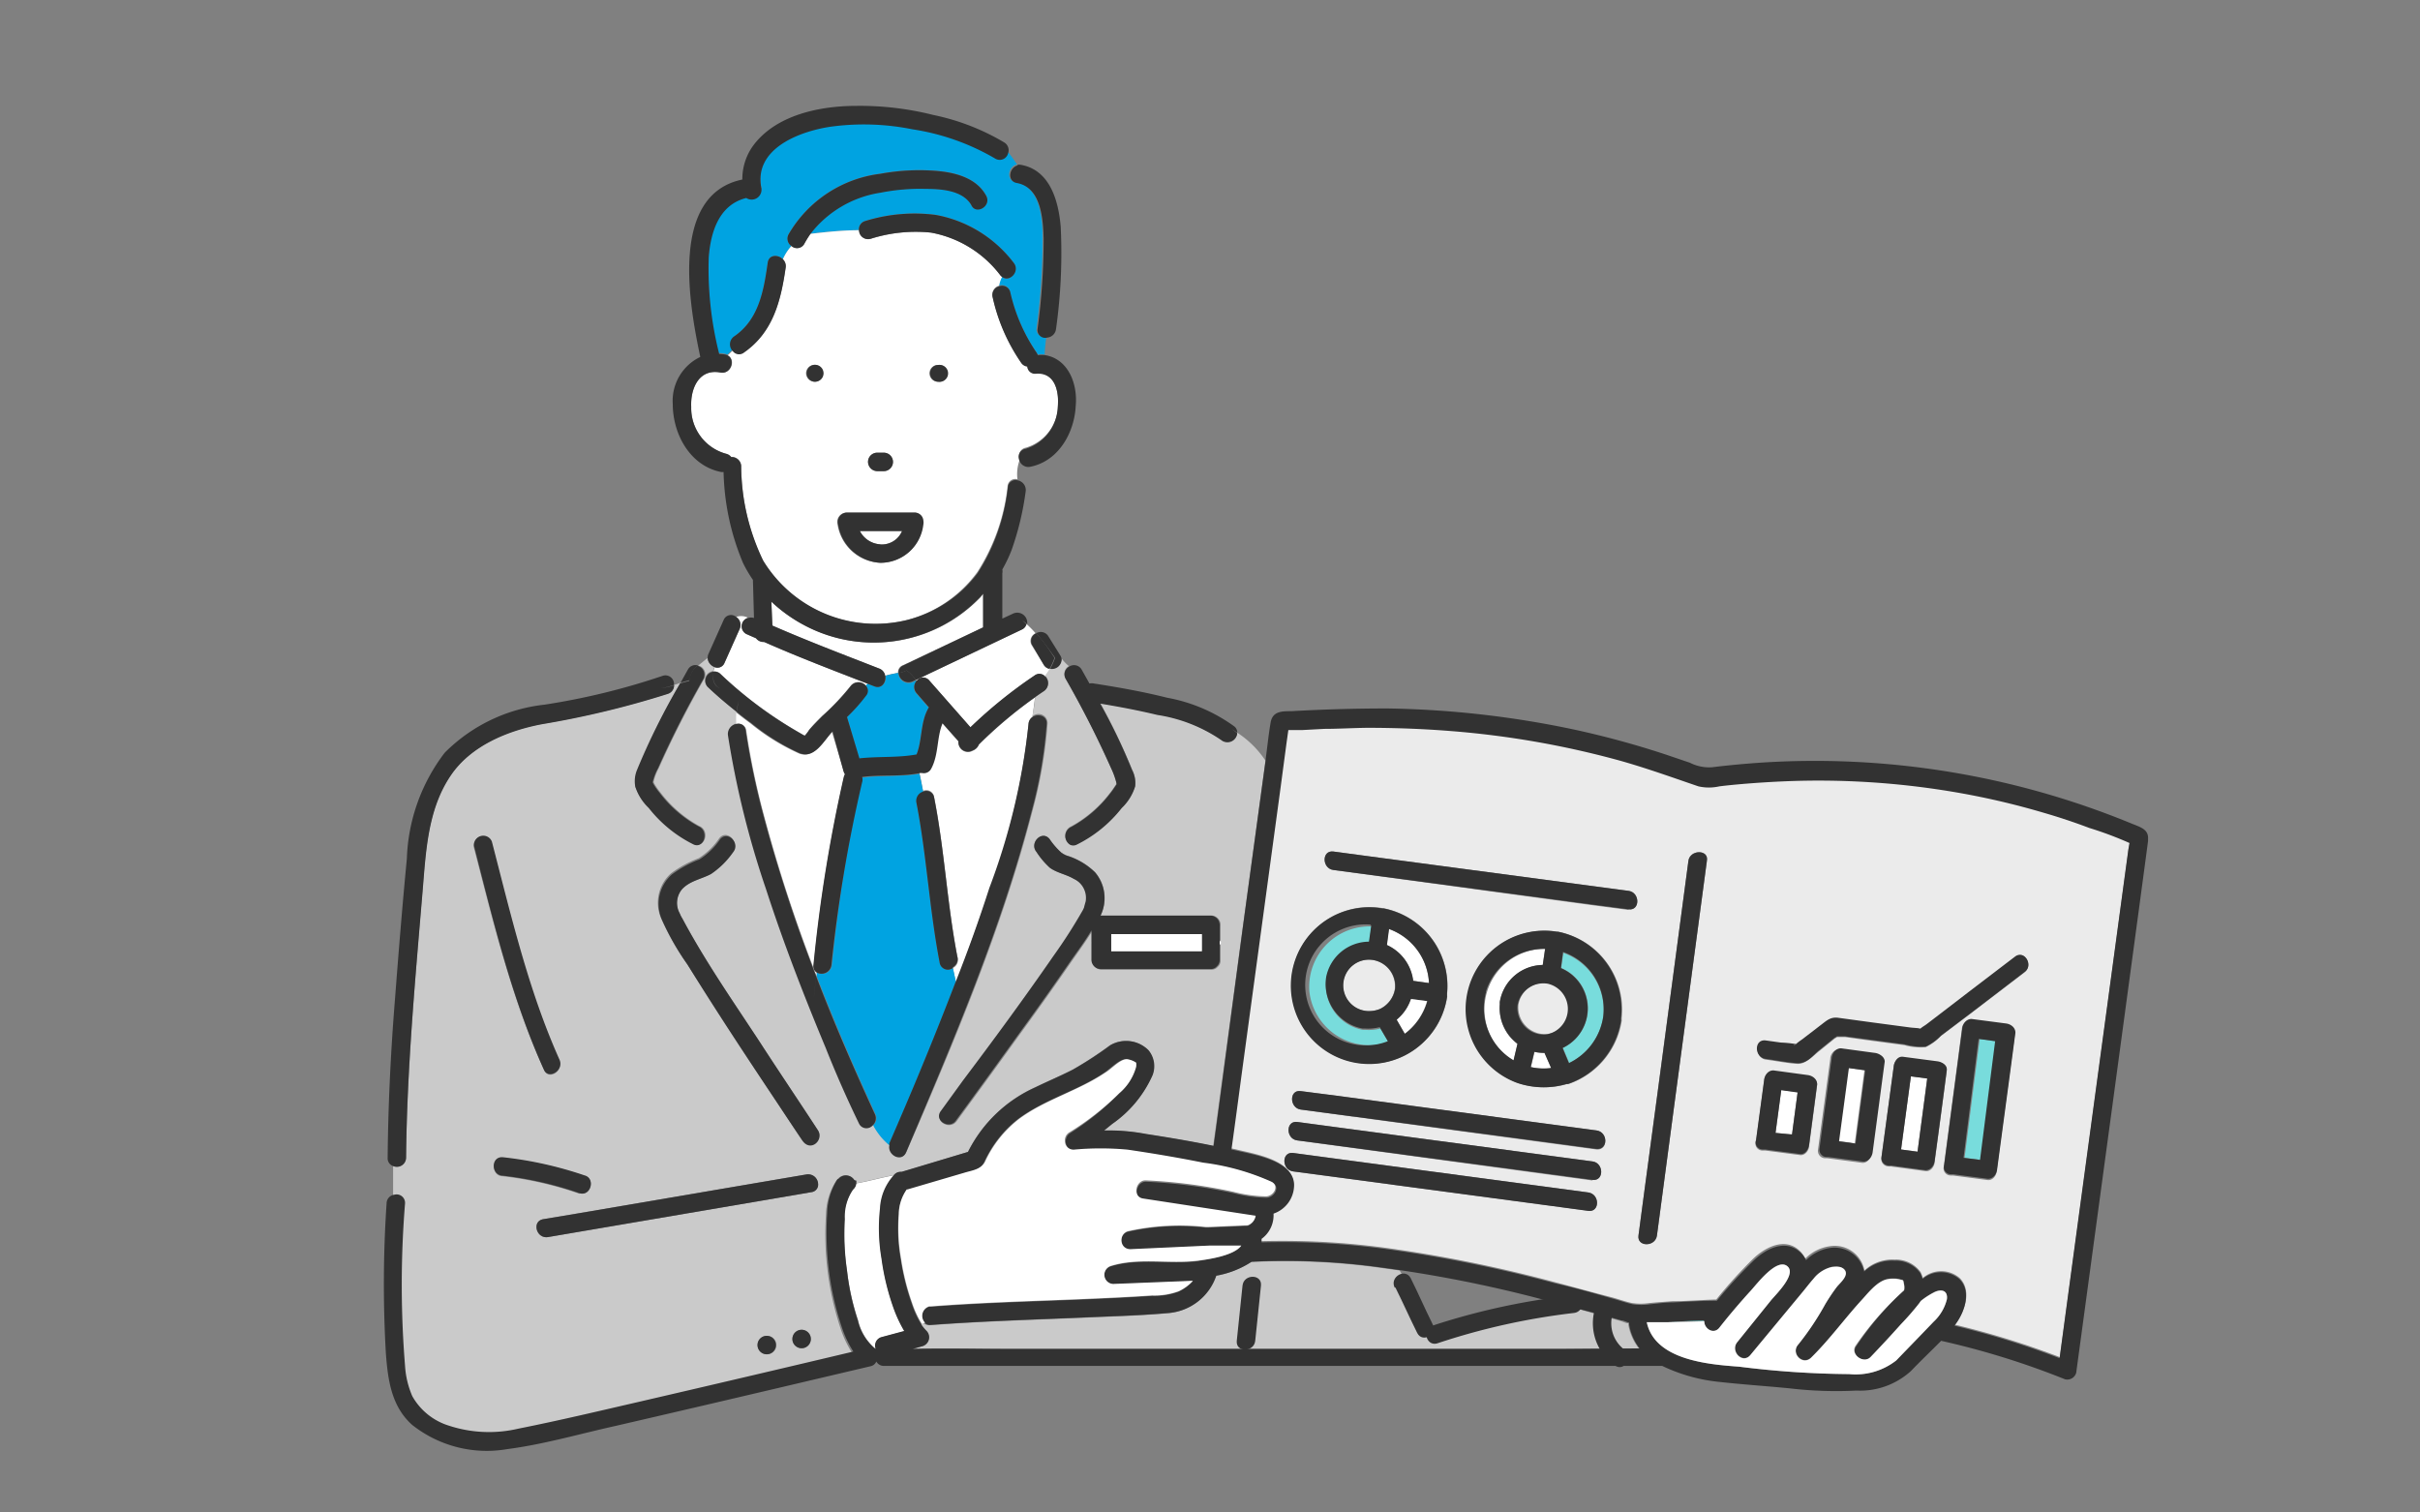 <svg id="レイヤー_1" data-name="レイヤー 1" xmlns="http://www.w3.org/2000/svg" viewBox="0 0 160 100"><rect x="0" y="0" width="160" height="100" fill="#808080" stroke="none"/><defs><style>.cls-1{fill:#78dcdc;}.cls-2{fill:#fff;}.cls-3{fill:#00a3e1;}.cls-4{fill:#cacaca;}.cls-5{fill:#ebebeb;}.cls-6{fill:#323232;}</style></defs><path class="cls-1" d="M73.86,51.74s0,0,0,0Z"/><path class="cls-2" d="M56.85,35.11a1.63,1.63,0,0,0,1.36.88,1.45,1.45,0,0,0,1.43-.88Z"/><path class="cls-1" d="M112.67,87.27c-.81,0-1.61.06-2.42.12l2.42-.06Z"/><path class="cls-1" d="M58.25,29.94h0l-.13,0Z"/><path class="cls-1" d="M58.25,31.15h0l.12,0Z"/><path class="cls-2" d="M48.9,41.59l-1,2.24a.5.5,0,0,1-.65.28,2.29,2.29,0,0,0-.08.28.57.57,0,0,1,.47.17,26.92,26.92,0,0,0,5.08,3.8l.38.22.1.05a2.24,2.24,0,0,0,.29-.38c.27-.32.57-.62.87-.92a16.09,16.09,0,0,0,1.89-2,.65.65,0,0,1,1,0l.13-.12c-2.29-.89-4.59-1.77-6.84-2.76A.61.61,0,0,1,50,42.2l-.64-.28a.58.58,0,0,1,.11-1.07,1,1,0,0,0-.8-.06A.63.63,0,0,1,48.9,41.59Z"/><path class="cls-2" d="M64.84,39.48a9.76,9.76,0,0,1-11.61,1.87A9.87,9.87,0,0,1,51,39.78l.05,1.58c2.32,1,4.7,1.92,7.06,2.84a.62.62,0,0,1,.4.48,6.63,6.63,0,0,1,.86-.19.49.49,0,0,1,.31-.5L65,41.48V39.25A2.2,2.2,0,0,1,64.84,39.48Z"/><path class="cls-3" d="M59.41,44.49a6.63,6.63,0,0,0-.86.19c.07.42-.23.89-.72.7l-.46-.18-.13.12a.49.49,0,0,1,0,.65A11.48,11.48,0,0,1,56,47.41l.81,2.76c1.25-.14,2.54,0,3.78-.26.38-.95.25-2.09.75-3a.3.3,0,0,1,.07-.11l-.81-.93a.62.62,0,0,1,0-.84L60.55,45l-.21.1A.66.66,0,0,1,59.41,44.49Z"/><path class="cls-2" d="M69,43.94l-.77-1.25a.55.55,0,0,1,.24-.82,6.92,6.92,0,0,0-.6-.61.54.54,0,0,1-.31.36l-7,3.33.06.07a.53.53,0,0,1,.84,0l2.71,3.08a31.26,31.26,0,0,1,4.25-3.43.51.51,0,0,1,.69.07,3.08,3.08,0,0,0,.33-.5A.58.58,0,0,1,69,43.94Z"/><path class="cls-3" d="M48.57,22.22c1.61-1.12,1.93-3,2.19-4.86.08-.54.69-.54,1-.22a3.25,3.25,0,0,1,.57-.88.59.59,0,0,1-.19-.78,8.17,8.17,0,0,1,6.07-4,14.23,14.23,0,0,1,3.57-.2c1.28.09,2.76.43,3.42,1.65.38.69-.68,1.3-1,.61-.54-1-2-1.05-3-1.07a13.36,13.36,0,0,0-3,.25,7.23,7.23,0,0,0-4.64,2.73c1.1-.13,2.16-.22,3.23-.24a.57.57,0,0,1,.43-.61,11,11,0,0,1,4.65-.4A8.35,8.35,0,0,1,67,17.35c.47.56-.26,1.36-.76.95a1.87,1.87,0,0,0-.2.59.55.55,0,0,1,.74.41,11.59,11.59,0,0,0,1.75,4l.07.14a1.83,1.83,0,0,1,.47,0c0-.39.07-.79.1-1.18a.51.51,0,0,1-.64-.57,44.39,44.39,0,0,0,.4-6c0-1.3-.17-3.36-1.77-3.65-.68-.12-.5-1.06.08-1.17-.19-.29-.39-.56-.6-.83a.57.57,0,0,1-.86.34,15.37,15.37,0,0,0-5.46-1.93,16.23,16.23,0,0,0-5.43-.17c-2,.31-5.09,1.45-4.56,4.07a.65.65,0,0,1-1,.64c-1.78.44-2.35,2.21-2.48,3.91a22.9,22.9,0,0,0,.65,6.44,3.44,3.44,0,0,1,.45.05l.15.05.34-.33A.64.64,0,0,1,48.57,22.22Z"/><path class="cls-2" d="M68.5,24.67a.51.51,0,0,1-.58-.47.57.57,0,0,1-.42-.27,12.27,12.27,0,0,1-1.87-4.31.6.6,0,0,1,.43-.73,1.87,1.87,0,0,1,.2-.59.43.43,0,0,1-.1-.09,7.43,7.43,0,0,0-4.59-2.83,9.86,9.86,0,0,0-4,.41.6.6,0,0,1-.76-.57c-1.07,0-2.13.11-3.23.24a6.65,6.65,0,0,0-.39.63.55.55,0,0,1-.86.17,3.25,3.25,0,0,0-.57.88.64.64,0,0,1,.18.55c-.32,2.2-.84,4.25-2.76,5.58a.52.52,0,0,1-.73-.1l-.34.33c.57.27.23,1.26-.48,1.13-1.42-.27-2,1.06-1.93,2.27A3.13,3.13,0,0,0,48,30a.61.61,0,0,1,.35.21.63.63,0,0,1,.66.59,14.59,14.59,0,0,0,1.43,6.29A8.71,8.71,0,0,0,59.94,41a8.38,8.38,0,0,0,4.68-3.18,13.08,13.08,0,0,0,2-5.7.51.51,0,0,1,.65-.43,2.71,2.71,0,0,1,.16-1.32.54.54,0,0,1,.39-.77,3,3,0,0,0,2.14-2.75C70,25.86,69.76,24.58,68.5,24.67ZM58,29.93h.43a.61.61,0,0,1,0,1.22H58a.62.62,0,0,1-.61-.61A.61.61,0,0,1,58,29.93Zm-4.15-4.69a.57.57,0,0,1-.56-.56.56.56,0,1,1,.56.56Zm7.16,9.42a2.84,2.84,0,0,1-2.84,2.55,3,3,0,0,1-2.8-2.55.62.62,0,0,1,.59-.77h4.46a.57.57,0,0,1,.59.54A.59.59,0,0,1,61.05,34.66Zm1-9.42a.56.56,0,0,1-.56-.56.55.55,0,0,1,.56-.55.56.56,0,1,1,0,1.11Z"/><path class="cls-2" d="M59.13,86.59a16,16,0,0,1-.82-3.34,11.93,11.93,0,0,1-.1-3.32,3.5,3.5,0,0,1,.94-2.23c-.87.15-1.72.41-2.58.55a.53.53,0,0,1-.2.45,3.21,3.21,0,0,0-.56,2A16.74,16.74,0,0,0,56,84a16.24,16.24,0,0,0,.74,3.3,3.42,3.42,0,0,0,1.09,1.83l.1.07,0,0a.58.58,0,0,1,.39-.79l1.49-.4A8.83,8.83,0,0,1,59.13,86.59Z"/><path class="cls-2" d="M64.72,49.24a.7.7,0,0,1-.41.4.63.63,0,0,1-.94-.61l-1.11-1.26c-.39.95-.25,2.1-.75,3a.55.55,0,0,1-.61.29l-.12,0c.09.4.17.81.25,1.23a.52.52,0,0,1,.73.4c.69,3.49.86,7.06,1.54,10.55A.61.61,0,0,1,63,64l.21,1q1.17-3.08,2.22-6.19A43.53,43.53,0,0,0,68,47.88a.61.61,0,0,1,.26-.48c.06-.43.12-.86.17-1.29A29.22,29.22,0,0,0,64.72,49.24Z"/><path class="cls-4" d="M81.8,48.44a.65.65,0,0,1-1.06.45,10.22,10.22,0,0,0-4.22-1.66c-1.25-.3-2.51-.54-3.78-.75a39.41,39.41,0,0,1,2.11,4.4,1.85,1.85,0,0,1,.2,1.08,3.32,3.32,0,0,1-.89,1.42,8.63,8.63,0,0,1-3,2.43.51.51,0,0,1-.4,0c-.21.19-.46.34-.56.57a1.48,1.48,0,0,0,.33.18,4.61,4.61,0,0,1,1.88,1.11,2.64,2.64,0,0,1,.36,2.86h7.32a.62.62,0,0,1,.61.61v2.36a.55.55,0,0,1-.19.43.53.53,0,0,1-.42.18H72.82a.62.62,0,0,1-.61-.61V61.56c-.44.72-.95,1.41-1.42,2.09q-1.56,2.26-3.18,4.48c-1.44,2-2.89,4-4.36,6-.46.62-1.52,0-1-.62l1.53-2.07c2-2.73,4-5.47,6-8.26a34.2,34.2,0,0,0,1.92-3l.07-.15c0-.07.1-.36.11-.41A1.39,1.39,0,0,0,71,58.11c-.5-.3-1.1-.39-1.58-.73a5.27,5.27,0,0,1-.89-1.05c-.5-.6.36-1.47.86-.86a4.9,4.9,0,0,0,.8.92c.1-.23.35-.38.56-.57a.67.67,0,0,1,.08-1.19,8.13,8.13,0,0,0,2.56-2.21c.15-.18.28-.39.42-.59l0-.08a5.17,5.17,0,0,0-.36-1,65.71,65.71,0,0,0-3-5.9.59.59,0,0,1,.22-.81,3,3,0,0,1-.49-.51.64.64,0,0,1-.76.64,3.08,3.08,0,0,1-.33.5.63.63,0,0,1-.08,1l-.58.4c0,.43-.11.86-.17,1.29a.6.6,0,0,1,1,.48,30.58,30.58,0,0,1-1,5.78c-2,7.75-5.16,15.22-8.33,22.54-.29.67-1.23.18-1.1-.47a4.31,4.31,0,0,1-1.08-1.33.54.54,0,0,1-.9-.13q-1.15-2.47-2.2-5c-1.45-3.44-2.79-6.93-3.94-10.48a60.34,60.34,0,0,1-2.52-10.18.67.67,0,0,1,.5-.74,7.09,7.09,0,0,1,0-.79c-.67-.53-1.32-1.08-1.94-1.67a.61.61,0,0,1,.4-1,2.29,2.29,0,0,1,.08-.28.7.7,0,0,1-.46-.58l-.6.49a.61.61,0,0,1,.39.88,65.71,65.71,0,0,0-3,5.9,3.65,3.65,0,0,0-.35.92.66.66,0,0,0,.07.15,4.51,4.51,0,0,0,.39.55,8.13,8.13,0,0,0,2.56,2.21c.72.29.41,1.47-.32,1.18a8.63,8.63,0,0,1-3-2.43A3.32,3.32,0,0,1,42,52a1.94,1.94,0,0,1,.2-1.08A45.61,45.61,0,0,1,45,45.15l-.44.14a.59.59,0,0,1-.42.57,60.37,60.37,0,0,1-8.3,2c-2.28.42-4.74,1.44-6.07,3.43-1.51,2.25-1.62,5-1.84,7.64-.49,5.86-1,11.71-1.09,17.6a.61.61,0,0,1-.85.55l0,2a.56.56,0,0,1,.71.57,66.52,66.52,0,0,0,0,10.75,5.92,5.92,0,0,0,.48,2,4.19,4.19,0,0,0,2.39,1.94,8.5,8.5,0,0,0,4.61.21c2.66-.54,5.3-1.17,8-1.78q7.08-1.63,14.16-3.32a7,7,0,0,1-.73-1.51,19.78,19.78,0,0,1-1-7.63,4.3,4.3,0,0,1,.68-2.25c-.4,0-.8.12-1.21.19a.5.5,0,0,1-.44.57l-2.16.37-15.25,2.6c-.77.13-1.1-1-.33-1.18l2.16-.36,15.25-2.6a.66.66,0,0,1,.77.6c.41-.07.81-.15,1.21-.19a1.45,1.45,0,0,1,.21-.22.65.65,0,0,1,1,.31l.18,0-.18,0s0,.06,0,.1c.86-.14,1.71-.4,2.58-.55l.06-.06a.58.58,0,0,1,.38-.14l.07,0L64,76.16a9.19,9.19,0,0,1,4.43-4.27c.82-.4,1.66-.75,2.48-1.17a24.89,24.89,0,0,0,2.47-1.61,2.08,2.08,0,0,1,2.52.32,1.65,1.65,0,0,1,.27,1.67,7.71,7.71,0,0,1-2.64,3.22l-.53.43h.46a13.34,13.34,0,0,1,2.27.23c1.5.23,3,.48,4.48.79l.18-1.31,1.77-13.12,1.5-11v-.06A6.48,6.48,0,0,0,81.8,48.44ZM53,87.92a.61.61,0,0,1,0,1.22A.61.61,0,0,1,53,87.92Zm-2.28.4a.61.61,0,0,1,0,1.22A.61.61,0,0,1,50.69,88.32ZM31.32,56a.61.61,0,0,1,1.17-.32c1.26,4.85,2.42,9.86,4.48,14.44.32.71-.73,1.33-1,.62C33.81,66,32.6,60.92,31.32,56Zm7,22.93a23.38,23.38,0,0,0-5.08-1.16c-.78,0-.78-1.27,0-1.22a25.18,25.18,0,0,1,5.41,1.2C39.39,77.94,39.06,79.12,38.31,78.89ZM53,75.33c-.54-.8-1.07-1.6-1.6-2.4-2-3.06-4-6.12-6-9.24a17.25,17.25,0,0,1-1.68-2.95,2.59,2.59,0,0,1,.65-3,7.4,7.4,0,0,1,1.83-1,4.66,4.66,0,0,0,1.36-1.33c.5-.6,1.36.26.86.86A5.55,5.55,0,0,1,47,57.77c-.64.36-1.39.46-1.91,1a1.42,1.42,0,0,0-.2,1.52,1.48,1.48,0,0,1,.08.17,2.15,2.15,0,0,0,.14.26c1.49,2.8,3.33,5.44,5.07,8.09,1.28,2,2.58,3.93,3.88,5.89C54.51,75.37,53.45,76,53,75.33Z"/><path class="cls-1" d="M57.92,89.27s0,0,0,0l0,0Z"/><path class="cls-2" d="M53.8,63.82a100,100,0,0,1,2-12.42.76.76,0,0,1,.08-.2,1.11,1.11,0,0,1-.09-.19L55,48.38c-.59.62-1.18,1.82-2.17,1.44a14.36,14.36,0,0,1-3.22-2c-.32-.23-.63-.47-.94-.72a7.09,7.09,0,0,0,0,.79.49.49,0,0,1,.67.42,50.27,50.27,0,0,0,1.15,5.53A100.14,100.14,0,0,0,54,64.55l0-.26A.5.5,0,0,1,53.8,63.82Z"/><path class="cls-3" d="M63,64a.55.55,0,0,1-.87-.34c-.68-3.49-.85-7-1.53-10.54a.63.63,0,0,1,.44-.73c-.08-.42-.16-.83-.25-1.23-1.27.21-2.57.09-3.84.26a.58.58,0,0,1,0,.35A97.06,97.06,0,0,0,55,63.82a.66.66,0,0,1-1,.47l0,.26c1.19,3.08,2.5,6.12,3.88,9.11a.63.63,0,0,1-.15.74,4.31,4.31,0,0,0,1.08,1.33.74.74,0,0,1,0-.14c.71-1.64,1.41-3.27,2.09-4.92.79-1.91,1.56-3.84,2.3-5.77Z"/><path class="cls-4" d="M107.66,87.6s0-.07,0-.11c-.17,0-.34-.1-.51-.15l-1.49-.42c-1-.29-2-.57-3-.84a44.75,44.75,0,0,1-7.83,1.72S93.15,85.1,92.54,84l-1.16-.16a45.8,45.8,0,0,0-8.68-.4,6.23,6.23,0,0,1-2.34.92,3.64,3.64,0,0,1-3.17,2.47c-1.65.15-3.32.2-5,.27-3.57.16-7.14.25-10.71.52a.52.52,0,0,1-.39-.12l-.2.1a3.09,3.09,0,0,0,.33.39A.61.61,0,0,1,61,89l-.64.17c2.13,0,4.27,0,6.39,0h41.62A3.53,3.53,0,0,1,107.66,87.6Z"/><path class="cls-5" d="M92.22,65.38a1.75,1.75,0,0,0-1.36-1.89,1.7,1.7,0,1,0-.55,3.35,1.93,1.93,0,0,0,.92-.13A1.79,1.79,0,0,0,92.22,65.38Z"/><path class="cls-5" d="M140.79,55.4c0-.21,0-.23,0,0Z"/><path class="cls-5" d="M102.39,65a1.73,1.73,0,0,0-2,1.45,1.77,1.77,0,0,0,1,1.75,1.7,1.7,0,1,0,1.06-3.2Z"/><path class="cls-5" d="M118.77,69s.06,0,.06,0A.05.05,0,0,0,118.77,69Z"/><path class="cls-5" d="M118.7,69.06c-.09,0-.16.16,0,0Z"/><path class="cls-5" d="M138.09,54.66c-1-.35-2-.68-3-1a51,51,0,0,0-6.08-1.4,53.71,53.71,0,0,0-11.11-.68c-.93,0-1.87.1-2.8.18-.49,0-1,.09-1.46.15a3.11,3.11,0,0,1-1.39,0c-1.76-.6-3.5-1.23-5.3-1.73a59.79,59.79,0,0,0-11-1.92c-1.86-.15-3.73-.22-5.6-.22-.94,0-1.89,0-2.83.07l-1.48.08c-.28,0-.6,0-.9,0l-.12.85-.42,3.15-2.58,19c-.21,1.58-.42,3.15-.64,4.73l.33.07c1.2.3,3.76.67,3.81,2.29a2,2,0,0,1-1.36,1.88,1.93,1.93,0,0,1-.79,1.67v.23a50.94,50.94,0,0,1,9.06.56,91.11,91.11,0,0,1,10.36,2.15c1.26.33,2.51.68,3.76,1,.45.12.89.28,1.34.38a3.91,3.91,0,0,0,1.18,0c.5-.05,1-.08,1.51-.12,1,0,1.92-.09,2.89-.11a32.25,32.25,0,0,1,2.41-2.67c.8-.78,2.13-1.48,3.1-.56a1.77,1.77,0,0,1,.38.52,2.83,2.83,0,0,1,1.59-.81A2,2,0,0,1,123.27,84a2.69,2.69,0,0,1,2-.72,2,2,0,0,1,1.71.82,2.26,2.26,0,0,1,.15.39,1.88,1.88,0,0,1,2.43,0c.83.83.35,2.21-.25,3l-.07.09a55.86,55.86,0,0,1,6.95,2.15l.49-3.64q1.29-9.51,2.57-19l1.14-8.43.35-2.58.07-.49A23.89,23.89,0,0,0,138.09,54.66ZM91.38,60.05h.1a5.23,5.23,0,0,1,4.2,5.62v.08s0,.06,0,.08a.19.19,0,0,1,0,.08,5.18,5.18,0,1,1-4.27-5.87Zm13.63,20-2.38-.32L85.5,77.45c-.77-.1-.78-1.32,0-1.22l2.38.32L105,78.84C105.78,78.94,105.79,80.16,105,80.06Zm.28-2-2.38-.32L85.77,75.4c-.77-.1-.77-1.32,0-1.22l2.38.32,17.14,2.29C106.05,76.89,106.06,78.11,105.29,78Zm.27-2.05-2.38-.32L86,73.36c-.76-.11-.77-1.33,0-1.22l2.38.31,17.14,2.29C106.33,74.84,106.34,76.06,105.56,76Zm1.66-8.66s0,.06,0,.08a.19.19,0,0,1,0,.08,5.28,5.28,0,0,1-3.51,4.17l-.09,0a5.41,5.41,0,0,1-3.26-.07,5.19,5.19,0,0,1,2.6-10H103A5.24,5.24,0,0,1,107.22,67.3Zm.45-7.18-2.38-.31L88.16,57.52c-.77-.1-.78-1.32,0-1.22l2.38.32,17.13,2.28C108.44,59,108.45,60.23,107.67,60.12Zm5.18-3.19L112.44,60l-1.78,13.32-1.11,8.35c-.1.77-1.33.77-1.22,0l.41-3.09q.89-6.66,1.78-13.32l1.11-8.35C111.73,56.16,113,56.15,112.85,56.93Zm3.25,18.48.54-4c0-.29.25-.66.61-.61l2.28.31c.29,0,.66.25.61.61l-.53,4c0,.29-.26.66-.61.61l-2.29-.3-.14,0A.47.47,0,0,1,116.1,75.41Zm12.61-4.63q-.39,3-.8,6c0,.29-.26.66-.61.61L125,77.12a.35.35,0,0,1-.14,0,.49.49,0,0,1-.47-.58l.81-6c0-.29.25-.66.61-.61l2.28.3C128.39,70.21,128.76,70.43,128.71,70.78Zm1-2.77c0-.28.26-.65.61-.6l2.29.3c.29,0,.66.25.61.61-.4,3-.81,6-1.21,9.05,0,.29-.25.66-.61.61l-2.28-.3-.15,0a.47.47,0,0,1-.46-.57Zm-5.2,2.22c-.27,2-.53,4-.8,6,0,.29-.26.66-.61.61l-2.29-.3-.14,0a.49.49,0,0,1-.47-.58l.81-6c0-.28.25-.65.61-.61l2.28.31C124.24,69.66,124.61,69.87,124.56,70.23Zm9.28-5.93L130.31,67l-2,1.51a3.47,3.47,0,0,1-1,.73,4,4,0,0,1-1.41-.14l-2.75-.37L122,68.57c-.14,0-.38,0-.54,0a.85.85,0,0,1-.15.09l-1,.81c-.42.32-.91.9-1.48.87s-1.39-.19-2.08-.28-.78-1.32,0-1.22l1,.14a7.93,7.93,0,0,1,1,.1,4,4,0,0,1,.41-.31l1.21-.93c.4-.3.64-.56,1.16-.5l2.2.3,2.55.34c.22,0,.48,0,.7.08.11-.11.32-.22.43-.31l.76-.58,2.11-1.62,2.95-2.25C133.85,62.77,134.46,63.83,133.84,64.3Z"/><path class="cls-6" d="M56.55,78.15a.65.65,0,0,0-1-.31,1.45,1.45,0,0,0-.21.22A3.34,3.34,0,0,1,56.55,78.15Z"/><path class="cls-6" d="M140.88,54.43a55,55,0,0,0-24.56-4c-1,.07-2.1.17-3.14.3a2.81,2.81,0,0,1-1.45-.3l-1.59-.54a59.63,59.63,0,0,0-6-1.64,64,64,0,0,0-12.41-1.41q-3.17,0-6.35.18c-.62,0-1.24,0-1.37.74s-.22,1.62-.33,2.43a3.72,3.72,0,0,1,.6,2.11,3.72,3.72,0,0,0-.6-2.11v.06l-1.5,11L80.42,74.45l-.18,1.31c-1.49-.31-3-.56-4.48-.79a13.34,13.34,0,0,0-2.27-.23H73l.53-.43A7.71,7.71,0,0,0,76.2,71.1a1.65,1.65,0,0,0-.27-1.67,2.08,2.08,0,0,0-2.52-.32,24.89,24.89,0,0,1-2.47,1.61c-.82.42-1.66.77-2.48,1.17A9.19,9.19,0,0,0,64,76.16l-4.37,1.31-.07,0a.58.58,0,0,0-.38.14l-.06.06a5.8,5.8,0,0,1,1.11-.11,5.8,5.8,0,0,0-1.11.11,3.5,3.5,0,0,0-.94,2.23,11.93,11.93,0,0,0,.1,3.32,16,16,0,0,0,.82,3.34A8.83,8.83,0,0,0,59.78,88l-1.49.4a.58.58,0,0,0-.39.79.47.47,0,0,1,.17,0,.47.47,0,0,0-.17,0s0,0,0,0l0,0c-.23.14-.37.48-.67.18.3.3.44,0,.67-.18l-.1-.07a3.42,3.42,0,0,1-1.09-1.83A16.24,16.24,0,0,1,56,84a16.74,16.74,0,0,1-.14-3.39,3.21,3.21,0,0,1,.56-2,.53.53,0,0,0,.2-.45,7.43,7.43,0,0,1-.94.07,7.43,7.43,0,0,0,.94-.07s0-.07,0-.1a3.34,3.34,0,0,0-1.25-.09,4.3,4.3,0,0,0-.68,2.25,19.78,19.78,0,0,0,1,7.63,7,7,0,0,0,.73,1.51q-7.08,1.68-14.16,3.32c-2.65.61-5.29,1.24-8,1.78a8.5,8.5,0,0,1-4.61-.21,4.19,4.19,0,0,1-2.39-1.94,5.92,5.92,0,0,1-.48-2,66.52,66.52,0,0,1,0-10.75.56.56,0,0,0-.71-.57l0,3.26,0-3.26a.58.58,0,0,0-.51.57,79.45,79.45,0,0,0-.05,9.88c.13,1.75.35,3.52,1.73,4.76a7.94,7.94,0,0,0,6.3,1.61c2.39-.31,4.76-1,7.1-1.52q5.28-1.22,10.55-2.46l6.37-1.5a.53.53,0,0,0,.38-.31h0a.56.56,0,0,0,.5.29h51.46a11.29,11.29,0,0,0,3.81,1.06c1.53.17,3.06.27,4.59.42a26.38,26.38,0,0,0,4.44.15,5,5,0,0,0,3.6-1.29c.65-.68,1.35-1.34,2-2a53.05,53.05,0,0,1,8.18,2.54.61.61,0,0,0,.75-.43l.78-5.76,1.7-12.55,1.65-12.21.5-3.73.12-.9,0-.15C142.06,54.8,141.45,54.67,140.88,54.43ZM103.33,89.19H66.73c-2.12,0-4.26-.06-6.39,0L61,89a.61.61,0,0,0,.27-1,3.09,3.09,0,0,1-.33-.39l-.53.27v0l.53-.27a6.53,6.53,0,0,1-.66-1.42,15.61,15.61,0,0,1-.73-2.94,11.51,11.51,0,0,1-.14-2.93,2.89,2.89,0,0,1,.52-1.62h0l.05,0,3.73-1.11c.53-.16,1.08-.21,1.35-.73A7.59,7.59,0,0,1,67.29,74C69,72.71,71.2,72.14,73,70.93c.4-.26,1-.91,1.45-.9a1.39,1.39,0,0,1,.61.23,1.09,1.09,0,0,1,0,.27A3.47,3.47,0,0,1,74,72.28a18.08,18.08,0,0,1-3.26,2.65c-.47.31-.33,1.17.31,1.13a19.39,19.39,0,0,1,3.56,0c1.67.25,3.33.53,5,.86a15.75,15.75,0,0,1,4.53,1.27c.53.3.1,1-.42,1a9.2,9.2,0,0,1-2.14-.3,34.74,34.74,0,0,0-5.82-.76c-.66,0-.86,1.09-.16,1.2L83,80.42a.82.82,0,0,1-.52.63l-2.56.11h-.24a15.69,15.69,0,0,0-5.12.28c-.64.2-.56,1.23.16,1.19L80,82.38l1,0c.35,0,.71,0,1.06,0-.51.67-2.28.89-2.87,1-1.9.24-3.9-.23-5.76.35a.61.61,0,0,0,.16,1.19l5.27-.21a2.94,2.94,0,0,1-.94.69,4.66,4.66,0,0,1-1.75.28c-1.62.11-3.24.18-4.87.25-3.25.13-6.51.22-9.76.47l-.11,0a.65.65,0,0,0-.28,1.08l.73-.37-.73.37a.52.52,0,0,0,.39.12c3.57-.27,7.14-.36,10.71-.52,1.65-.07,3.32-.12,5-.27a3.64,3.64,0,0,0,3.17-2.47,6.23,6.23,0,0,0,2.34-.92,45.8,45.8,0,0,1,8.68.4,85.91,85.91,0,0,1,10.41,2.06c1.29.33,2.58.68,3.86,1l1.49.42c.17,0,.34.11.51.15,0,0,0,.07,0,.11a3.53,3.53,0,0,0,.69,1.59Zm25.39-3.29a3,3,0,0,1-.88,1.49c-.81.87-1.65,1.71-2.48,2.56a4.35,4.35,0,0,1-3.11.9,61.08,61.08,0,0,1-7.27-.49c-2-.15-5.58-.43-6.11-2.94l1.38,0c.81-.06,1.61-.09,2.42-.12v.06c0,.49.63.9,1,.42.66-.84,1.36-1.66,2.08-2.45.39-.42,1.67-2.16,2.39-1.63s-.79,1.93-1.08,2.3l-2.19,2.72c-.49.6.35,1.47.86.86l3.49-4.21c.23-.28.45-.57.69-.84a2.18,2.18,0,0,1,1.22-.78c.24,0,.75,0,.88.26s-.36.81-.56,1.06a12.8,12.8,0,0,0-.77,1.15,18.41,18.41,0,0,1-1.78,2.66c-.52.58.3,1.42.86.86,1.17-1.15,2.14-2.48,3.24-3.7.46-.5,1.09-1.35,1.8-1.48a1.89,1.89,0,0,1,.75,0c.34.09.27,0,.35.37a1,1,0,0,1,0,.36A20.42,20.42,0,0,0,122.73,89c-.41.55.49,1.23,1,.73.67-.71,1.34-1.43,2-2.16a17.71,17.71,0,0,0,1.21-1.39L127,86a5.09,5.09,0,0,1,.93-.6C128.38,85.21,128.79,85.33,128.72,85.9Zm12-29.75-.35,2.58-1.14,8.43q-1.29,9.51-2.57,19l-.49,3.64a55.86,55.86,0,0,0-6.95-2.15l.07-.09c.6-.81,1.08-2.19.25-3a1.88,1.88,0,0,0-2.43,0,2.26,2.26,0,0,0-.15-.39,2,2,0,0,0-1.71-.82,2.69,2.69,0,0,0-2,.72A2,2,0,0,0,121,82.51a2.83,2.83,0,0,0-1.59.81,1.77,1.77,0,0,0-.38-.52c-1-.92-2.3-.22-3.1.56A32.25,32.25,0,0,0,113.51,86c-1,0-1.93.06-2.89.11-.5,0-1,.07-1.51.12a3.91,3.91,0,0,1-1.18,0c-.45-.1-.89-.26-1.34-.38-1.25-.36-2.5-.71-3.76-1a91.11,91.11,0,0,0-10.36-2.15,50.94,50.94,0,0,0-9.06-.56v-.23a1.93,1.93,0,0,0,.79-1.67,2,2,0,0,0,1.36-1.88c0-1.62-2.61-2-3.81-2.29L81.42,76c.22-1.58.43-3.15.64-4.73l2.58-19,.42-3.15.12-.85c.3,0,.62,0,.9,0l1.48-.08c.94,0,1.89-.06,2.83-.07,1.87,0,3.74.07,5.6.22a59.79,59.79,0,0,1,11,1.92c1.8.5,3.54,1.13,5.3,1.73a3.11,3.11,0,0,0,1.39,0c.48-.06,1-.11,1.46-.15.93-.08,1.87-.14,2.8-.18a53.71,53.71,0,0,1,11.11.68,51,51,0,0,1,6.08,1.4c1,.29,2,.62,3,1a23.89,23.89,0,0,1,2.67,1Zm.1-.75c0-.23,0-.21,0,0Z"/><path class="cls-2" d="M102.57,70.62l-.44-1a3,3,0,0,1-.67-.07l-.24,1A3.84,3.84,0,0,0,102.57,70.62Z"/><path class="cls-2" d="M100.07,70.13l.26-1.1a2.94,2.94,0,0,1-1.16-2.64.19.19,0,0,1,0-.08.22.22,0,0,1,0-.08A2.92,2.92,0,0,1,102,63.8l.15-1.07a4,4,0,0,0-2.11,7.4Z"/><path class="cls-1" d="M103.36,63,103.22,64a2.89,2.89,0,0,1,.11,5.28l.42,1A4.07,4.07,0,0,0,106,67.21,4,4,0,0,0,103.36,63Z"/><path class="cls-6" d="M103,61.6h-.09a5.19,5.19,0,0,0-2.6,10,5.41,5.41,0,0,0,3.26.07l.09,0a5.28,5.28,0,0,0,3.51-4.17.19.19,0,0,0,0-.08s0,0,0-.08A5.24,5.24,0,0,0,103,61.6Zm-4.77,4a4,4,0,0,1,3.93-2.86L102,63.8a2.92,2.92,0,0,0-2.84,2.43.22.22,0,0,0,0,.08.19.19,0,0,0,0,.08A2.94,2.94,0,0,0,100.33,69l-.26,1.1A4,4,0,0,1,98.25,65.59Zm4.1,2.78a1.71,1.71,0,0,1-1-.14,1.77,1.77,0,0,1-1-1.75,1.73,1.73,0,0,1,2-1.45A1.71,1.71,0,0,1,102.35,68.37Zm-.89,1.16a3,3,0,0,0,.67.07l.44,1a3.84,3.84,0,0,1-1.35-.06Zm2.29.75-.42-1a2.89,2.89,0,0,0-.11-5.28l.14-1.07A4,4,0,0,1,106,67.21,4.07,4.07,0,0,1,103.75,70.28Z"/><path class="cls-2" d="M91.82,61.42l-.14,1.06a3,3,0,0,1,1.74,2.37l1.06.14A4,4,0,0,0,91.82,61.42Z"/><path class="cls-1" d="M86.57,65.56A4,4,0,0,0,91.8,68.9L91.26,68a3,3,0,0,1-1,.09l-.08,0h-.08a3,3,0,0,1-2.4-3.43,2.9,2.9,0,0,1,2.83-2.34l.15-1.07A4,4,0,0,0,86.57,65.56Z"/><path class="cls-6" d="M93,69.72a5.24,5.24,0,0,0,2.67-3.8.19.19,0,0,0,0-.08s0,0,0-.08v-.08a5.23,5.23,0,0,0-4.2-5.62h-.1A5.18,5.18,0,1,0,93,69.72Zm-2.67-2.88a1.7,1.7,0,1,1,.55-3.35,1.75,1.75,0,0,1,1.36,1.89,1.79,1.79,0,0,1-1,1.33A1.93,1.93,0,0,1,90.31,66.84Zm2.57,1.5-.53-.92a3,3,0,0,0,.94-1.37l1.06.14A4.08,4.08,0,0,1,92.88,68.34Zm.54-3.49a3,3,0,0,0-1.74-2.37l.14-1.06A4,4,0,0,1,94.48,65Zm-2.78-3.66-.15,1.07a2.9,2.9,0,0,0-2.83,2.34A3,3,0,0,0,90.06,68h.08l.08,0a3,3,0,0,0,1-.09l.54.93a4,4,0,1,1-1.16-7.71Z"/><path class="cls-2" d="M93.29,66.05a3,3,0,0,1-.94,1.37l.53.92a4.08,4.08,0,0,0,1.47-2.15Z"/><path class="cls-1" d="M130.89,68.69l-1,7.86,1.09.14,1-7.85Z"/><path class="cls-6" d="M129,77.64l.15,0,2.28.3c.36,0,.57-.32.61-.61.4-3,.81-6,1.21-9.05,0-.36-.32-.57-.61-.61l-2.29-.3c-.35,0-.57.32-.61.6l-1.2,9.06A.47.47,0,0,0,129,77.64Zm.82-1.09,1-7.86,1.09.15-1,7.85Z"/><path class="cls-2" d="M126.78,76.14c.21-1.61.43-3.22.64-4.84l-1.08-.14L125.69,76Z"/><path class="cls-6" d="M128.1,70.17l-2.28-.3c-.36-.05-.57.32-.61.61l-.81,6a.49.49,0,0,0,.47.58.35.35,0,0,0,.14,0l2.29.31c.35,0,.57-.32.61-.61q.41-3,.8-6C128.76,70.43,128.39,70.21,128.1,70.17Zm-1.76,1,1.08.14c-.21,1.62-.43,3.23-.64,4.84L125.69,76Z"/><path class="cls-2" d="M122.63,75.59c.21-1.62.43-3.23.64-4.84l-1.08-.15-.65,4.84Z"/><path class="cls-6" d="M124,69.62l-2.28-.31c-.36,0-.57.33-.61.61l-.81,6a.49.49,0,0,0,.47.58l.14,0,2.29.3c.35,0,.57-.32.61-.61.27-2,.53-4,.8-6C124.61,69.87,124.24,69.66,124,69.62Zm-1.76,1,1.08.15c-.21,1.61-.43,3.22-.64,4.84l-1.09-.15Z"/><path class="cls-2" d="M117.77,72.06l-.38,2.83,1.09.14.37-2.82Z"/><path class="cls-6" d="M116.57,76l.14,0,2.29.3c.35.05.57-.32.61-.61l.53-4c0-.36-.32-.57-.61-.61l-2.28-.31c-.36,0-.57.32-.61.61l-.54,4A.47.47,0,0,0,116.57,76Zm.82-1.09.38-2.83,1.08.15L118.48,75Z"/><path class="cls-6" d="M133.22,63.25l-2.95,2.25-2.11,1.62-.76.58c-.11.09-.32.2-.43.31-.22-.05-.48-.05-.7-.08l-2.55-.34-2.2-.3c-.52-.06-.76.2-1.16.5l-1.21.93a4,4,0,0,0-.41.31,7.93,7.93,0,0,0-1-.1l-1-.14c-.78-.1-.77,1.12,0,1.22s1.39.24,2.08.28,1.06-.55,1.48-.87l1-.81a.85.85,0,0,0,.15-.09c.16,0,.4,0,.54,0l1.19.16,2.75.37a4,4,0,0,0,1.41.14,3.47,3.47,0,0,0,1-.73l2-1.51,3.53-2.7C134.46,63.83,133.85,62.77,133.22,63.25ZM118.7,69.06c-.16.16-.09,0,0,0Zm.07,0a.05.05,0,0,1,.06,0S118.8,69.05,118.77,69Z"/><path class="cls-6" d="M105.56,74.74,88.42,72.45,86,72.14c-.77-.11-.76,1.11,0,1.22l17.14,2.28,2.38.32C106.34,76.06,106.33,74.84,105.56,74.74Z"/><path class="cls-6" d="M107.67,58.9,90.54,56.62l-2.38-.32c-.78-.1-.77,1.12,0,1.22l17.13,2.29,2.38.31C108.45,60.23,108.44,59,107.67,58.9Z"/><path class="cls-6" d="M105.29,76.79,88.15,74.5l-2.38-.32c-.77-.1-.77,1.12,0,1.22l17.14,2.29,2.38.32C106.06,78.11,106.05,76.89,105.29,76.79Z"/><path class="cls-6" d="M105,78.84,87.88,76.55l-2.38-.32c-.78-.1-.77,1.12,0,1.22l17.13,2.29,2.38.32C105.79,80.16,105.78,78.94,105,78.84Z"/><path class="cls-6" d="M111.63,56.93l-1.11,8.35q-.88,6.66-1.78,13.32l-.41,3.09c-.11.77,1.12.77,1.22,0l1.11-8.35L112.44,60l.41-3.09C113,56.15,111.73,56.16,111.63,56.93Z"/><path class="cls-2" d="M127.84,87.39a3,3,0,0,0,.88-1.49c.07-.57-.34-.69-.81-.47a5.09,5.09,0,0,0-.93.6l-.09.13a17.71,17.71,0,0,1-1.21,1.39c-.65.73-1.32,1.45-2,2.16-.47.5-1.37-.18-1-.73a20.42,20.42,0,0,1,3.21-3.67,1,1,0,0,0,0-.36c-.08-.37,0-.28-.35-.37a1.89,1.89,0,0,0-.75,0c-.71.13-1.34,1-1.8,1.48-1.1,1.22-2.07,2.55-3.24,3.7-.56.56-1.38-.28-.86-.86a18.41,18.41,0,0,0,1.78-2.66,12.8,12.8,0,0,1,.77-1.15c.2-.25.76-.7.56-1.06s-.64-.29-.88-.26a2.18,2.18,0,0,0-1.22.78c-.24.27-.46.56-.69.84l-3.49,4.21c-.51.61-1.35-.26-.86-.86L117.07,86c.29-.37,1.78-1.78,1.08-2.3s-2,1.21-2.39,1.63c-.72.79-1.42,1.61-2.08,2.45-.38.48-1,.07-1-.42l-2.42.06-1.38,0c.53,2.51,4.07,2.79,6.11,2.94a61.08,61.08,0,0,0,7.27.49,4.35,4.35,0,0,0,3.11-.9C126.19,89.1,127,88.26,127.84,87.39Z"/><path class="cls-6" d="M58.21,37.21a2.84,2.84,0,0,0,2.84-2.55.59.59,0,0,0,0-.23.57.57,0,0,0-.59-.54H56a.62.62,0,0,0-.59.77A3,3,0,0,0,58.21,37.21Zm0-1.22a1.63,1.63,0,0,1-1.36-.88h2.79A1.45,1.45,0,0,1,58.21,36Z"/><path class="cls-6" d="M53.32,77.65l-15.25,2.6-2.16.36c-.77.14-.44,1.31.33,1.18l15.25-2.6,2.16-.37a.5.5,0,0,0,.44-.57l-.54.07.54-.07A.66.66,0,0,0,53.32,77.65Z"/><path class="cls-6" d="M67,40.56l-.73.34v-3a.62.62,0,0,0,0-.25,9.57,9.57,0,0,0,.6-1.25,19,19,0,0,0,.94-3.89.65.65,0,0,0-.52-.75,3.34,3.34,0,0,1-.15,1.46,3.34,3.34,0,0,0,.15-1.46.51.51,0,0,0-.65.43,13.08,13.08,0,0,1-2,5.7A8.38,8.38,0,0,1,59.94,41a8.71,8.71,0,0,1-9.48-3.94A14.59,14.59,0,0,1,49,30.81a.63.63,0,0,0-.66-.59A.61.61,0,0,0,48,30,3.13,3.13,0,0,1,45.7,26.9c-.05-1.21.51-2.54,1.93-2.27.71.13,1-.86.48-1.13l-.65.66.65-.66L48,23.45a3.44,3.44,0,0,0-.45-.05A22.9,22.9,0,0,1,46.86,17c.13-1.7.7-3.47,2.48-3.91a.65.65,0,0,0,1-.64c-.53-2.62,2.51-3.76,4.56-4.07a16.23,16.23,0,0,1,5.43.17,15.37,15.37,0,0,1,5.46,1.93.57.57,0,0,0,.86-.34c-.22-.28-.44-.56-.66-.82.22.26.44.54.66.82a.6.6,0,0,0-.25-.72,15.11,15.11,0,0,0-4.7-1.82A19.84,19.84,0,0,0,56.62,7c-2.36,0-5.25.57-6.78,2.57a3.76,3.76,0,0,0-.76,2.3c-4.82,1-3.52,8.25-2.78,11.73a3.21,3.21,0,0,0-1.82,3.11c0,2,1.15,4.1,3.21,4.5h.15a16.42,16.42,0,0,0,1.28,6,8.54,8.54,0,0,0,.66,1.13l.07,2.52a.6.6,0,0,0-.38,0A1.75,1.75,0,0,0,50,41a1.75,1.75,0,0,1-.55-.15.58.58,0,0,0-.11,1.07l.64.28a.61.61,0,0,0,.53.24c2.25,1,4.55,1.87,6.84,2.76a6.48,6.48,0,0,1,.7-.54,6.48,6.48,0,0,0-.7.54l.46.18c.49.19.79-.28.72-.7l-.24.1.24-.1a.62.62,0,0,0-.4-.48c-2.36-.92-4.74-1.82-7.06-2.84L51,39.78a9.87,9.87,0,0,0,2.19,1.57,9.76,9.76,0,0,0,11.61-1.87,2.2,2.2,0,0,0,.2-.23v2.23L59.72,44a.49.49,0,0,0-.31.5,1.57,1.57,0,0,0,.53-.17l0,0,0,0a1.13,1.13,0,0,0,.45-.4,1.13,1.13,0,0,1-.45.4,2.61,2.61,0,0,1,.61.63l7-3.33a.54.54,0,0,0,.31-.36L67.58,41l.33.26A.66.66,0,0,0,67,40.56Z"/><path class="cls-6" d="M59.94,44.32a1.57,1.57,0,0,1-.53.17.66.66,0,0,0,.93.56l.21-.1A2.61,2.61,0,0,0,59.94,44.32Z"/><path class="cls-6" d="M69.09,23.48c0,.31,0,.62,0,.93v0c0-.31,0-.62,0-.93a1.83,1.83,0,0,0-.47,0l-.07-.14a11.59,11.59,0,0,1-1.75-4,.55.55,0,0,0-.74-.41,1.53,1.53,0,0,0,.42,1.37,1.53,1.53,0,0,1-.42-1.37.6.6,0,0,0-.43.73,12.27,12.27,0,0,0,1.87,4.31.57.57,0,0,0,.42.27.51.51,0,0,0,.58.47c1.26-.09,1.54,1.19,1.43,2.22a3,3,0,0,1-2.14,2.75.54.54,0,0,0-.39.77.83.83,0,0,1,.79-.39.83.83,0,0,0-.79.39.62.62,0,0,0,.72.41c1.87-.37,2.91-2.26,3-4C71.27,25.3,70.57,23.71,69.09,23.48Z"/><path class="cls-6" d="M58,29.93a.61.61,0,0,0-.61.61.62.62,0,0,0,.61.61h.43a.61.61,0,0,0,0-1.22H58Zm.22,1.22h0l.13,0Zm0-1.21h-.13l.13,0Z"/><path class="cls-6" d="M53.33,24.68a.57.57,0,0,0,.56.56.56.56,0,1,0-.56-.56Z"/><path class="cls-6" d="M61.49,24.68a.56.56,0,0,0,.56.56.56.56,0,1,0,0-1.11A.55.55,0,0,0,61.49,24.68Z"/><path class="cls-6" d="M43.67,45.51a5.78,5.78,0,0,0,.89-.22.57.57,0,0,0-.74-.61A45.87,45.87,0,0,1,36,46.59a11,11,0,0,0-6.6,3.18,12.19,12.19,0,0,0-2.5,7c-.3,3.11-.55,6.23-.79,9.35-.28,3.47-.45,7-.48,10.43a.54.54,0,0,0,.37.55v0a.61.61,0,0,0,.85-.55c.05-5.89.6-11.74,1.09-17.6.22-2.61.33-5.39,1.84-7.64,1.33-2,3.79-3,6.07-3.43a60.37,60.37,0,0,0,8.3-2,.59.59,0,0,0,.42-.57A5.78,5.78,0,0,1,43.67,45.51Z"/><path class="cls-6" d="M33.23,77.73a23.38,23.38,0,0,1,5.08,1.16c.75.23,1.08-1,.33-1.18a25.18,25.18,0,0,0-5.41-1.2C32.45,76.46,32.45,77.68,33.23,77.73Z"/><path class="cls-6" d="M53,89.14a.61.61,0,0,0,0-1.22A.61.61,0,0,0,53,89.14Z"/><path class="cls-6" d="M50.69,89.54a.61.61,0,0,0,0-1.22A.61.61,0,0,0,50.69,89.54Z"/><path class="cls-2" d="M84.08,78.14a15.75,15.75,0,0,0-4.53-1.27c-1.64-.33-3.3-.61-5-.86a19.39,19.39,0,0,0-3.56,0c-.64,0-.78-.82-.31-1.13A18.08,18.08,0,0,0,74,72.28a3.47,3.47,0,0,0,1.12-1.75,1.09,1.09,0,0,0,0-.27,1.39,1.39,0,0,0-.61-.23c-.48,0-1,.64-1.45.9-1.8,1.21-4,1.78-5.71,3.07a7.59,7.59,0,0,0-2.22,2.8c-.27.52-.82.57-1.35.73L60,78.64l-.05,0h0a2.89,2.89,0,0,0-.52,1.62,11.51,11.51,0,0,0,.14,2.93,15.61,15.61,0,0,0,.73,2.94,6.53,6.53,0,0,0,.66,1.42l.2-.1a.65.65,0,0,1,.28-1.08l.11,0c3.25-.25,6.51-.34,9.76-.47,1.63-.07,3.25-.14,4.87-.25a4.66,4.66,0,0,0,1.75-.28,2.94,2.94,0,0,0,.94-.69l-5.27.21a.61.61,0,0,1-.16-1.19c1.86-.58,3.86-.11,5.76-.35.59-.08,2.36-.3,2.87-1-.35,0-.71,0-1.06,0l-1,0-5.27.24c-.72,0-.8-1-.16-1.19a15.69,15.69,0,0,1,5.12-.28h.24l2.56-.11a.82.82,0,0,0,.52-.63l-7.45-1.14c-.7-.11-.5-1.19.16-1.2a34.74,34.74,0,0,1,5.82.76,9.2,9.2,0,0,0,2.14.3C84.18,79.1,84.61,78.44,84.08,78.14Z"/><path class="cls-6" d="M57.84,73.66c-1.38-3-2.69-6-3.88-9.11-.06.48-.09,1-.16,1.45.07-.48.1-1,.16-1.45a100.14,100.14,0,0,1-3.51-10.72A50.27,50.27,0,0,1,49.3,48.3a.49.49,0,0,0-.67-.42,7,7,0,0,0,.29,2,7,7,0,0,1-.29-2,.67.67,0,0,0-.5.74A60.34,60.34,0,0,0,50.65,58.8c1.15,3.55,2.49,7,3.94,10.48q1,2.52,2.2,5a.54.54,0,0,0,.9.13,5.14,5.14,0,0,1-.35-.84,5.14,5.14,0,0,0,.35.84A.63.63,0,0,0,57.84,73.66Z"/><path class="cls-6" d="M68,47.88a43.53,43.53,0,0,1-2.59,10.83q-1,3.12-2.22,6.19c.08.37.16.74.23,1.1-.07-.36-.15-.73-.23-1.1-.74,1.93-1.51,3.86-2.3,5.77-.68,1.65-1.38,3.28-2.09,4.92a.74.74,0,0,0,0,.14,3.35,3.35,0,0,0,.88.52,3.35,3.35,0,0,1-.88-.52c-.13.65.81,1.14,1.1.47C63,68.88,66.2,61.41,68.2,53.66a30.58,30.58,0,0,0,1-5.78C69.27,47.1,68.05,47.1,68,47.88Z"/><path class="cls-6" d="M54.07,74.72c-1.3-2-2.6-3.92-3.88-5.89-1.74-2.65-3.58-5.29-5.07-8.09a2.15,2.15,0,0,1-.14-.26,1.48,1.48,0,0,0-.08-.17,1.42,1.42,0,0,1,.2-1.52c.52-.56,1.27-.66,1.91-1a5.55,5.55,0,0,0,1.46-1.44c.5-.6-.36-1.46-.86-.86a4.66,4.66,0,0,1-1.36,1.33,7.4,7.4,0,0,0-1.83,1,2.59,2.59,0,0,0-.65,3,17.25,17.25,0,0,0,1.68,2.95c1.93,3.12,3.95,6.18,6,9.24.53.8,1.06,1.6,1.6,2.4S54.51,75.37,54.07,74.72Z"/><path class="cls-6" d="M46.15,44a.56.56,0,0,0-.67.27l-.48.86.61-.17A1.3,1.3,0,0,1,46.15,44Z"/><path class="cls-6" d="M46.17,54.63a8.13,8.13,0,0,1-2.56-2.21,4.51,4.51,0,0,1-.39-.55.66.66,0,0,1-.07-.15,3.65,3.65,0,0,1,.35-.92,65.71,65.71,0,0,1,3-5.9.61.61,0,0,0-.39-.88,1.3,1.3,0,0,0-.54,1,3.74,3.74,0,0,1,.75-.08,3.74,3.74,0,0,0-.75.08.78.78,0,0,0,0,.16.78.78,0,0,1,0-.16l-.61.17a45.61,45.61,0,0,0-2.85,5.73A1.94,1.94,0,0,0,42,52a3.32,3.32,0,0,0,.89,1.42,8.63,8.63,0,0,0,3,2.43C46.58,56.1,46.89,54.92,46.17,54.63Z"/><path class="cls-6" d="M80.88,47.83c.31.2.62.4.92.61a.5.5,0,0,0-.19-.41,10.85,10.85,0,0,0-4.45-1.9c-1.59-.4-3.22-.69-4.84-.94a.7.7,0,0,0-.29,0l-.51-.91a.58.58,0,0,0-.84-.2,7.33,7.33,0,0,1,1,.93,7.33,7.33,0,0,0-1-.93.59.59,0,0,0-.22.81,65.71,65.71,0,0,1,3,5.9,5.17,5.17,0,0,1,.36,1l0,.08c-.14.2-.27.41-.42.59a8.13,8.13,0,0,1-2.56,2.21.67.67,0,0,0-.08,1.19.87.87,0,0,0,.37-.67.87.87,0,0,1-.37.67.51.51,0,0,0,.4,0,8.63,8.63,0,0,0,3-2.43A3.32,3.32,0,0,0,75.05,52a1.85,1.85,0,0,0-.2-1.08,39.41,39.41,0,0,0-2.11-4.4c1.27.21,2.53.45,3.78.75a10.22,10.22,0,0,1,4.22,1.66.65.65,0,0,0,1.06-.45C81.5,48.23,81.19,48,80.88,47.83Zm-7,3.91s0,0,0,0Z"/><ellipse class="cls-2" cx="76.45" cy="62.33" rx="4.27" ry="0.81"/><path class="cls-6" d="M80.08,60.54H72.76a2.64,2.64,0,0,0-.36-2.86,4.61,4.61,0,0,0-1.88-1.11,1.48,1.48,0,0,1-.33-.18.54.54,0,0,0,0,.22.54.54,0,0,1,0-.22,4.9,4.9,0,0,1-.8-.92c-.5-.61-1.36.26-.86.86a5.27,5.27,0,0,0,.89,1.05c.48.34,1.08.43,1.58.73a1.39,1.39,0,0,1,.78,1.49s-.1.34-.11.41l-.07.15a34.2,34.2,0,0,1-1.92,3c-1.93,2.79-3.94,5.53-6,8.26L62.2,73.46c-.47.63.59,1.24,1,.62,1.47-2,2.92-4,4.36-6q1.62-2.22,3.18-4.48c.47-.68,1-1.37,1.42-2.09v1.95a.62.62,0,0,0,.61.61h7.26a.53.53,0,0,0,.42-.18.55.55,0,0,0,.19-.43V61.15A.62.62,0,0,0,80.08,60.54Zm-.61,2.36h-6V61.76h6Z"/><path class="cls-6" d="M37,70.08c-2.06-4.58-3.22-9.59-4.48-14.44a.61.61,0,0,0-1.17.32c1.28,5,2.49,10.05,4.6,14.74C36.24,71.41,37.29,70.79,37,70.08Z"/><path class="cls-6" d="M51.76,17.14c-.15.31-.28.63-.4.92.12-.29.25-.61.4-.92-.31-.32-.92-.32-1,.22-.26,1.83-.58,3.74-2.19,4.86a.64.64,0,0,0-.12,1l.35-.35-.35.35a.52.52,0,0,0,.73.1c1.92-1.33,2.44-3.38,2.76-5.58A.64.64,0,0,0,51.76,17.14Z"/><path class="cls-6" d="M65.2,12.94c-.66-1.22-2.14-1.56-3.42-1.65a14.23,14.23,0,0,0-3.57.2,8.17,8.17,0,0,0-6.07,4,.59.59,0,0,0,.19.78,1.85,1.85,0,0,1,.74-.51,1.85,1.85,0,0,0-.74.51.55.55,0,0,0,.86-.17,6.65,6.65,0,0,1,.39-.63l-.39,0,.39,0a7.23,7.23,0,0,1,4.64-2.73,13.36,13.36,0,0,1,3-.25c1,0,2.43.09,3,1.07C64.52,14.24,65.58,13.63,65.2,12.94Z"/><path class="cls-6" d="M67,17.35a8.35,8.35,0,0,0-5.13-3.14,11,11,0,0,0-4.65.4.57.57,0,0,0-.43.61c.7,0,1.4,0,2.11,0-.71,0-1.41-.06-2.11,0a.6.6,0,0,0,.76.57,9.86,9.86,0,0,1,4-.41,7.43,7.43,0,0,1,4.59,2.83.43.43,0,0,0,.1.09,1.85,1.85,0,0,1,.35-.48,1.85,1.85,0,0,0-.35.48C66.76,18.71,67.49,17.91,67,17.35Z"/><path class="cls-6" d="M70.13,15c-.14-1.68-.69-3.75-2.62-4.1a.69.69,0,0,0-.25,0A10.72,10.72,0,0,1,68,12.09a10.72,10.72,0,0,0-.69-1.16c-.58.11-.76,1.05-.08,1.17,1.6.29,1.73,2.35,1.77,3.65a44.39,44.39,0,0,1-.4,6,.51.51,0,0,0,.64.57,13.44,13.44,0,0,0,.1-1.55,13.44,13.44,0,0,1-.1,1.55.64.64,0,0,0,.58-.57A35.92,35.92,0,0,0,70.13,15Z"/><path class="cls-6" d="M69.1,44.72a2.42,2.42,0,0,1-.79.67,2.42,2.42,0,0,0,.79-.67.51.51,0,0,0-.69-.07,31.26,31.26,0,0,0-4.25,3.43L61.45,45a.53.53,0,0,0-.84,0,1.93,1.93,0,0,0,.87.73,1.93,1.93,0,0,1-.87-.73.62.62,0,0,0,0,.84l.81.93a.3.3,0,0,0-.07.11c-.5.92-.37,2.06-.75,3-1.24.23-2.53.12-3.78.26L56,47.41A11.48,11.48,0,0,0,57.26,46a.49.49,0,0,0,0-.65,11.44,11.44,0,0,1-1.12.92,11.44,11.44,0,0,0,1.12-.92.65.65,0,0,0-1,0,16.09,16.09,0,0,1-1.89,2c-.3.3-.6.6-.87.92a2.24,2.24,0,0,1-.29.38l-.1-.05-.38-.22a26.92,26.92,0,0,1-5.08-3.8.57.57,0,0,0-.47-.17c-.09.46,0,.91.45,1.12-.49-.21-.54-.66-.45-1.12a.61.61,0,0,0-.4,1c.62.59,1.27,1.14,1.94,1.67,0-.28.07-.56.13-.85-.06.29-.1.57-.13.85.31.25.62.49.94.72a14.36,14.36,0,0,0,3.22,2c1,.38,1.58-.82,2.17-1.44L55.77,51a1.11,1.11,0,0,0,.09.19.76.76,0,0,0-.08.2,100,100,0,0,0-2,12.42.5.5,0,0,0,.19.47,6.39,6.39,0,0,1,.17-.85,6.39,6.39,0,0,0-.17.85.66.66,0,0,0,1-.47A97.06,97.06,0,0,1,57,51.72a.58.58,0,0,0,0-.35c1.27-.17,2.57,0,3.84-.26l-.15-.72.15.72.12,0a.55.55,0,0,0,.61-.29c.5-.93.36-2.08.75-3L63.37,49a.63.63,0,0,0,.94.61.7.7,0,0,0,.41-.4A29,29,0,0,1,69,45.71.63.63,0,0,0,69.1,44.72Z"/><path class="cls-6" d="M62.7,62.22c.06.56.17,1.15.29,1.73a.61.61,0,0,0,.31-.66c-.68-3.49-.85-7.06-1.54-10.55a.52.52,0,0,0-.73-.4c.22,1.1.42,2.22.57,3.29-.15-1.07-.35-2.19-.57-3.29a.63.63,0,0,0-.44.73c.68,3.49.85,7,1.53,10.54A.55.55,0,0,0,63,64C62.87,63.37,62.76,62.78,62.7,62.22Z"/><path class="cls-6" d="M48.67,40.79a.75.75,0,0,0-.24.21.75.75,0,0,1,.24-.21.52.52,0,0,0-.82.19l-1,2.23a.63.63,0,0,0-.06.32l.1-.09-.1.09a.7.7,0,0,0,.46.58,5,5,0,0,1,.25-.67,5,5,0,0,0-.25.67.5.5,0,0,0,.65-.28l1-2.24A.63.63,0,0,0,48.67,40.79Z"/><path class="cls-6" d="M68.51,41.87a.55.55,0,0,0-.24.82L69,43.94a.58.58,0,0,0,.39.28,3.92,3.92,0,0,0,.33-.73C69.34,42.93,69,42.37,68.51,41.87Z"/><path class="cls-6" d="M69.32,42.08a.58.58,0,0,0-.81-.21c.45.5.83,1.06,1.25,1.62l0-.05,0,.05.14.19-.14-.19a3.92,3.92,0,0,1-.33.73.64.64,0,0,0,.76-.64,1.78,1.78,0,0,1-.17-.27,1.78,1.78,0,0,0,.17.27.63.63,0,0,0-.09-.25Z"/><path class="cls-6" d="M82.15,85l-.38,3.65c-.08.78,1.14.77,1.22,0L83.37,85c.08-.78-1.14-.78-1.22,0Z"/><path class="cls-6" d="M92.26,85.13c.5,1,.94,2,1.44,3,.35.7,1.41.08,1-.62-.5-1-.93-2-1.43-3-.36-.7-1.41-.08-1.06.62Z"/><path class="cls-6" d="M105.54,86.27a3.4,3.4,0,0,0,1.22,4c.64.47,1.24-.59.62-1.05a2.18,2.18,0,0,1-.66-2.62c.29-.72-.88-1-1.18-.32Z"/><path class="cls-6" d="M104,85.64a45.73,45.73,0,0,0-9.27,2c-.75.24-.43,1.42.32,1.17a44.81,44.81,0,0,1,9-2c.77-.08.78-1.3,0-1.22Z"/></svg>